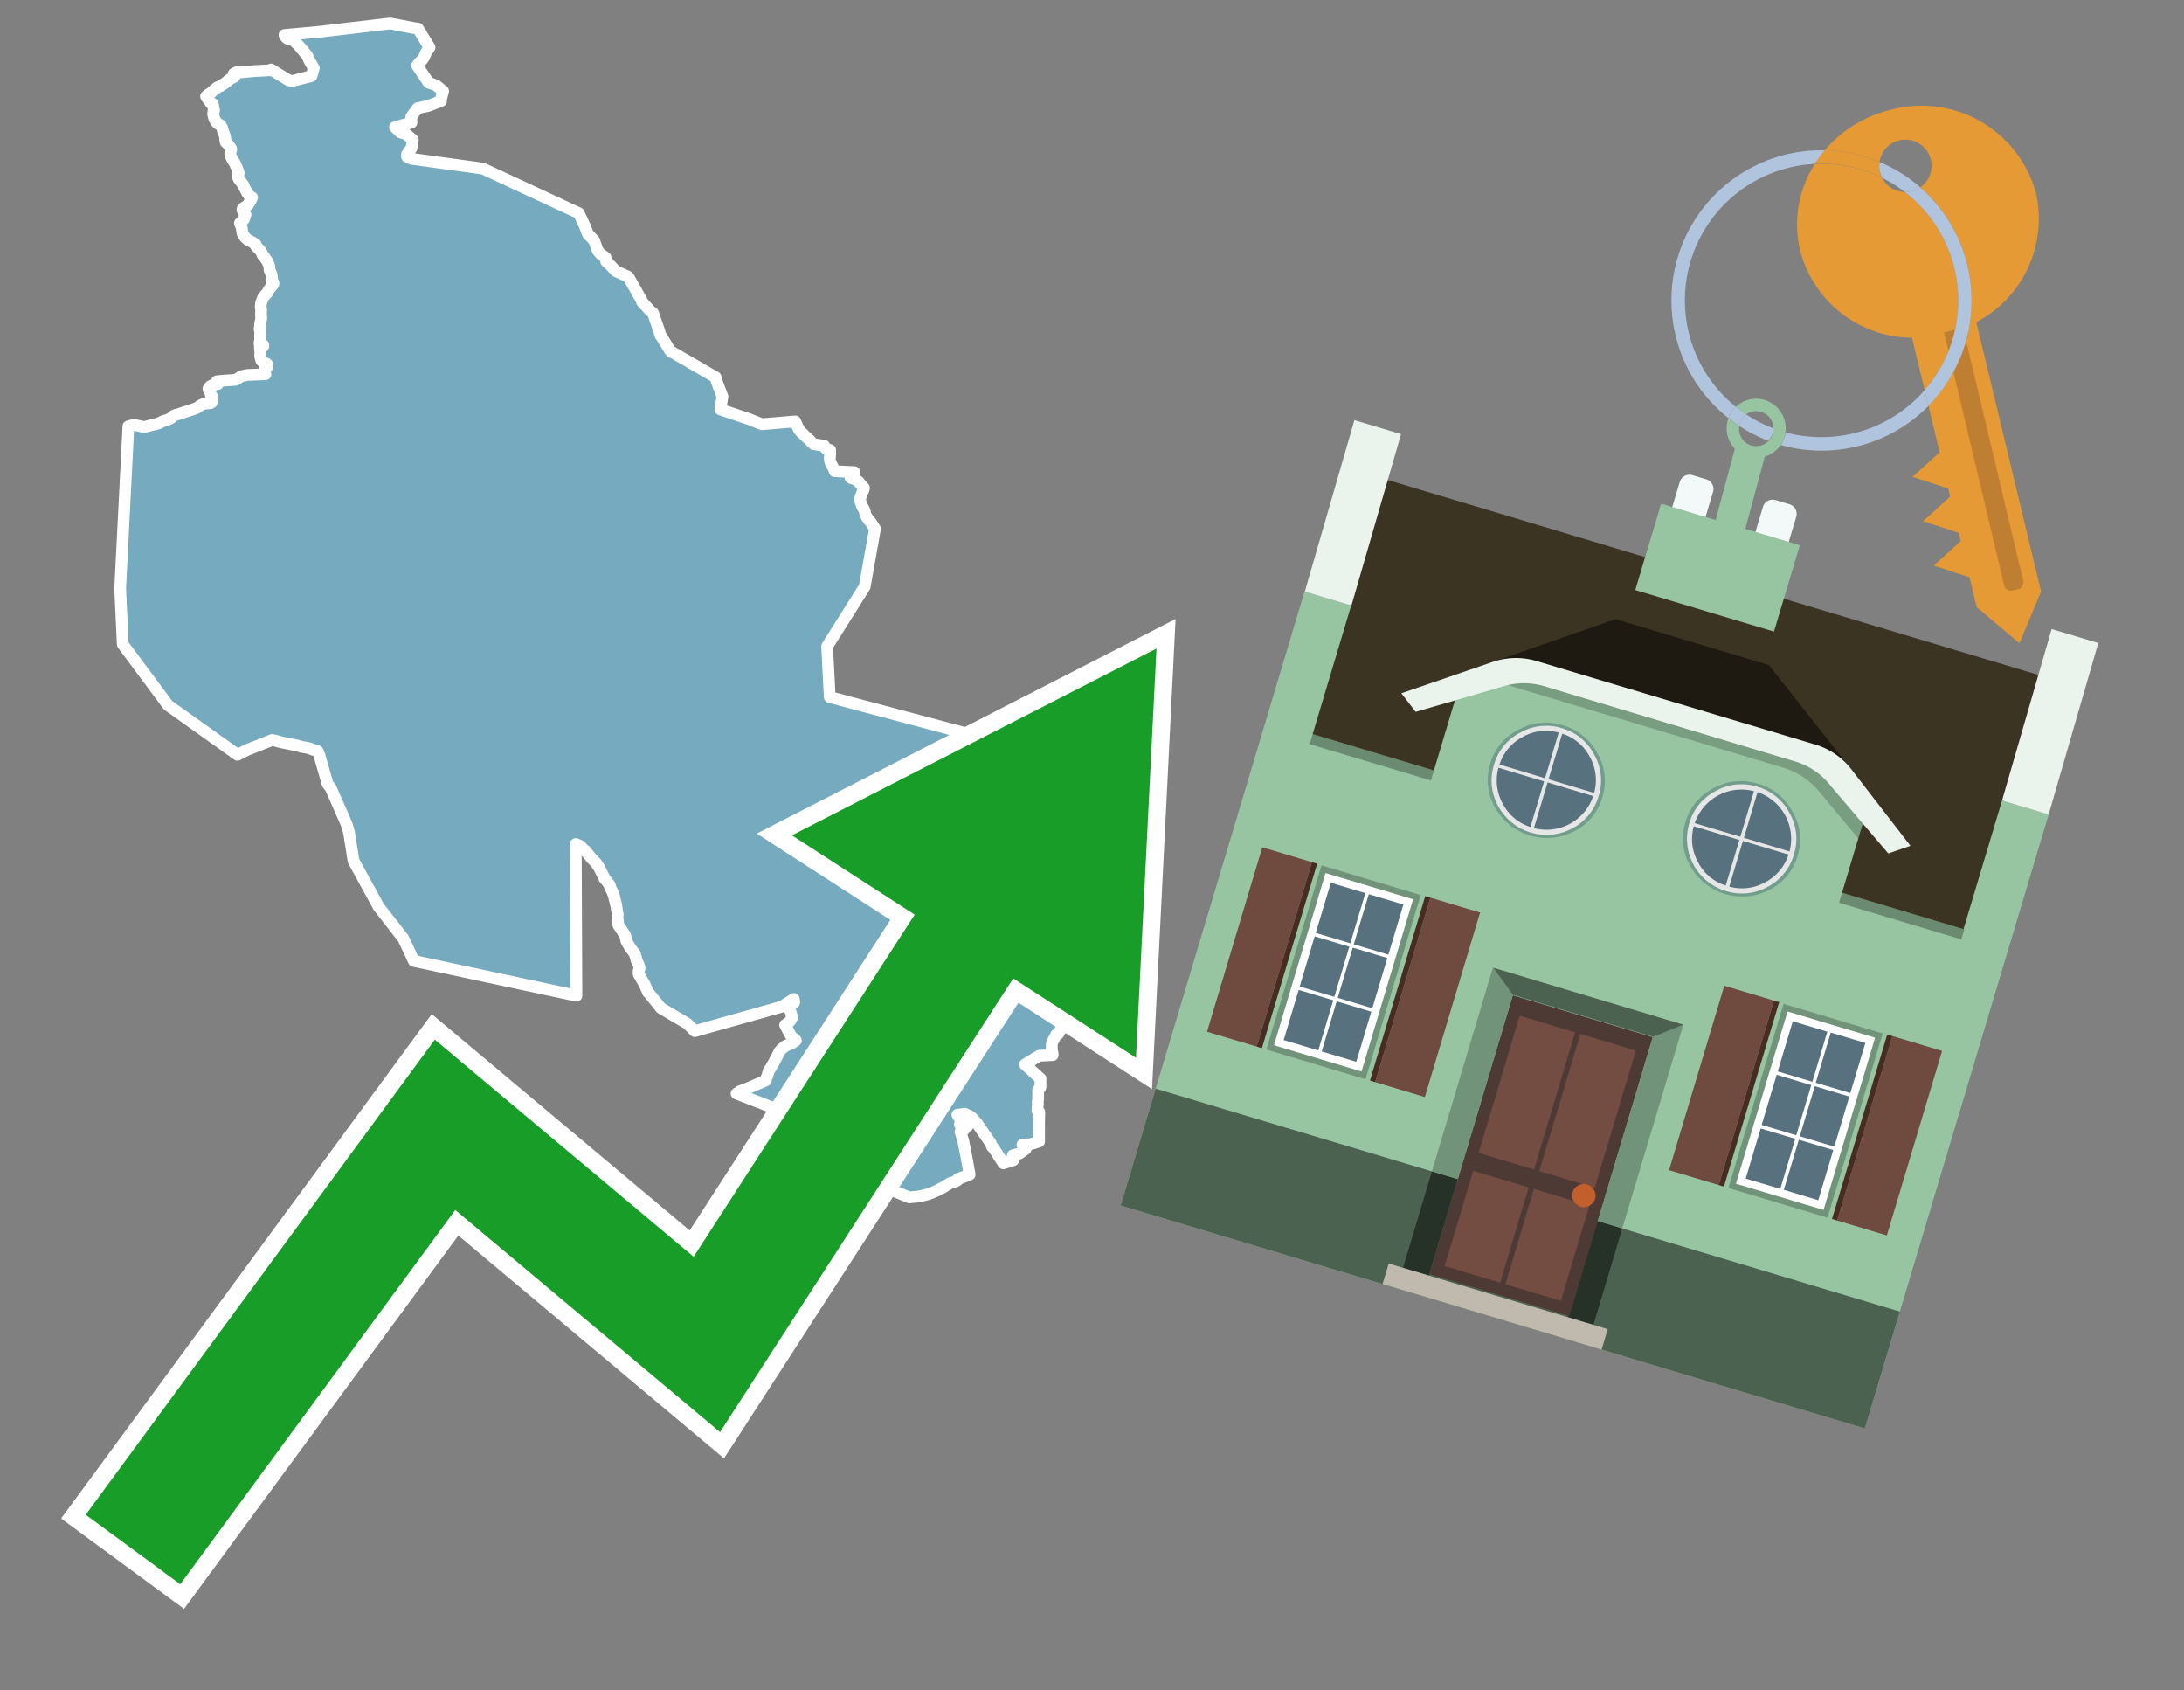 <svg id="Text" xmlns="http://www.w3.org/2000/svg" width="93.05" height="72" viewBox="0 0 93.05 72"><rect x="0" y="0" width="93.05" height="72" fill="#808080" stroke="none"/><polygon points="5.47,18.16 5.57,18.13 5.73,18.1 6.14,18.19 6.77,18.03 6.86,17.98 7,17.92 7.12,17.89 7.27,17.82 7.33,17.78 7.36,17.74 7.39,17.71 7.46,17.68 7.64,17.63 7.75,17.59 7.84,17.56 8,17.51 8.12,17.47 8.3,17.41 8.37,17.38 8.43,17.35 8.47,17.32 8.52,17.28 8.57,17.25 8.69,17.2 8.97,17.17 9.02,17.14 9.05,17.09 9.05,17.06 9.04,17.03 9.01,16.99 9,16.96 9.06,16.92 8.99,16.86 8.98,16.83 8.98,16.8 8.96,16.74 8.96,16.71 8.96,16.68 8.92,16.63 8.89,16.6 8.88,16.56 8.92,16.53 8.96,16.45 9.04,16.41 9.28,16.36 9.27,16.32 9.24,16.24 9.56,16.21 10.04,16.18 10.09,16.15 10.15,16.11 10.27,16.03 10.4,16 10.54,15.97 11.31,15.94 11.29,15.91 11.27,15.85 11.26,15.81 11.26,15.76 11.28,15.71 11.3,15.68 11.33,15.65 11.39,15.62 11.4,15.59 11.4,15.55 11.39,15.52 11.36,15.49 11.22,15.44 11.18,15.41 11.16,15.38 11.13,15.35 11.12,15.31 11.09,15.2 11.08,15.15 11.09,15.06 11.09,15.03 11.09,15 11.08,14.87 11.07,14.81 11.17,14.78 11.22,14.74 11.22,14.7 11.06,14.66 11.06,14.6 11.07,14.54 11.08,14.51 11.08,14.47 11.09,14.44 11.08,14.39 11.08,14.32 11.08,14.26 11.09,14.19 11.09,14.16 11.07,14.08 11.07,14.05 11.06,14 11.08,13.9 11.08,13.85 11.08,13.81 11.09,13.77 11.09,13.74 11.1,13.71 11.11,13.67 11.13,13.57 11.13,13.54 11.13,13.5 11.12,13.47 11.12,13.44 11.12,13.37 11.12,13.31 11.13,13.21 11.12,13.15 11.11,13.11 11.11,13.04 11.11,13.01 11.12,12.94 11.12,12.91 11.18,12.75 11.2,12.7 11.22,12.66 11.25,12.62 11.33,12.53 11.36,12.5 11.4,12.46 11.42,12.41 11.43,12.38 11.5,12.28 11.6,12.17 11.63,12.13 11.65,12.09 11.65,12.06 11.64,12.03 11.6,12 11.6,11.93 11.6,11.9 11.59,11.87 11.58,11.75 11.56,11.68 11.55,11.64 11.52,11.59 11.49,11.52 11.48,11.48 11.48,11.44 11.48,11.36 11.47,11.33 11.46,11.3 11.45,11.27 11.42,11.19 11.36,11.08 11.32,11.03 11.26,10.94 11.19,10.87 11.17,10.83 11.15,10.77 11.12,10.71 11.07,10.65 10.99,10.57 10.95,10.53 10.91,10.48 10.89,10.45 10.9,10.42 10.83,10.37 10.76,10.32 10.68,10.28 10.55,10.21 10.5,10.16 10.45,10.12 10.42,10.08 10.38,10.02 10.33,9.93 10.33,9.9 10.32,9.86 10.31,9.82 10.31,9.79 10.31,9.75 10.3,9.72 10.27,9.62 10.25,9.57 10.22,9.51 10.25,9.48 10.3,9.44 10.34,9.4 10.37,9.36 10.4,9.33 10.41,9.3 10.42,9.27 10.42,9.22 10.44,9.19 10.46,9.14 10.43,9.11 10.38,9.04 10.36,9.01 10.33,8.94 10.34,8.89 10.37,8.86 10.51,8.77 10.55,8.74 10.62,8.64 10.65,8.58 10.67,8.55 10.69,8.52 10.72,8.46 10.74,8.41 10.62,8.34 10.6,8.3 10.54,8.23 10.48,8.11 10.45,8.06 10.42,8 10.39,7.94 10.37,7.88 10.34,7.85 10.31,7.8 10.26,7.74 10.17,7.62 10.15,7.57 10.13,7.52 10.14,7.49 10.15,7.46 10.16,7.43 10.17,7.37 10.16,7.33 10.09,7.14 10.05,7.07 10.03,7 9.96,6.88 9.92,6.83 9.91,6.8 9.87,6.73 9.82,6.63 9.81,6.54 9.81,6.49 9.82,6.45 9.84,6.42 9.85,6.39 9.85,6.34 9.81,6.28 9.78,6.24 9.74,6.19 9.72,6.16 9.68,6.11 9.62,6.06 9.61,6.03 9.6,5.99 9.6,5.92 9.59,5.88 9.59,5.85 9.58,5.81 9.57,5.76 9.54,5.68 9.51,5.61 9.49,5.55 9.48,5.52 9.47,5.46 9.43,5.39 9.41,5.36 9.4,5.33 9.32,5.29 9.27,5.26 9.19,5.17 9.17,5.13 9.15,5.09 9.14,5.06 9.12,5.02 9.1,4.94 9.09,4.9 9.08,4.87 9.08,4.83 9.09,4.79 9.09,4.76 9.1,4.73 9.12,4.7 9.11,4.67 9.09,4.58 9.08,4.48 9.07,4.45 9.06,4.42 8.98,4.39 8.95,4.34 8.89,4.27 8.82,4.17 8.79,4.13 8.78,4.1 8.83,4.07 8.87,4.03 8.91,4 8.96,3.97 9,3.94 9.11,3.84 9.19,3.78 9.22,3.75 9.25,3.72 9.39,3.67 9.47,3.61 9.56,3.56 9.66,3.48 9.78,3.38 9.84,3.35 9.92,3.3 9.99,3.27 9.96,3.19 9.95,3.15 9.99,3.12 10.12,3.06 10.18,3.09 10.79,3.03 11.55,2.99 11.55,2.96 12.3,3.42 12.45,3.45 13.27,3.24 13.37,2.9 13.34,2.86 13.32,2.83 13.29,2.76 13.27,2.73 13.25,2.7 13.23,2.67 13.17,2.56 13.14,2.48 13.11,2.42 13.09,2.38 13.07,2.35 13.01,2.28 12.91,2.15 12.86,2.1 12.82,2.05 12.76,1.98 12.73,1.95 12.67,1.88 12.63,1.84 12.58,1.8 12.56,1.77 12.51,1.74 12.46,1.71 12.37,1.68 12.25,1.65 12.21,1.62 12.18,1.59 12.15,1.55 12.13,1.52 12.12,1.49 13.65,1.35 16.62,1 17.61,1.19 17.81,1.22 18.3,2.02 18.15,2.24 18.06,2.45 18.01,2.52 17.95,2.59 17.91,2.62 17.77,2.79 18.26,3.52 18.59,3.64 18.88,3.88 18.87,3.91 18.79,4.22 18.79,4.3 18.25,4.51 17.79,4.61 17.52,4.98 17.53,5.22 16.83,5.42 17.06,5.64 17.3,5.71 17.59,5.96 17.53,6.31 17.34,6.57 17.34,6.67 17.51,6.76 20.57,7.18 24.66,9.08 24.93,9.66 24.94,9.69 25.05,9.97 25.31,10.24 25.47,10.68 25.57,10.8 25.8,10.97 25.79,11 25.83,11.14 25.93,11.22 26.24,11.55 26.75,11.78 26.79,11.83 27.02,12.23 27.07,12.32 27.34,12.8 27.35,12.85 27.7,13.24 27.74,13.27 27.83,13.34 27.92,13.62 28.09,14.11 28.14,14.29 28.19,14.35 28.49,14.84 28.53,14.91 28.57,14.96 30.49,16.07 30.55,16.29 30.78,16.89 30.69,17.44 31.91,17.85 32.46,18.07 33.88,17.95 34,18.22 34.02,18.25 34.04,18.29 34.06,18.33 34.1,18.37 34.12,18.4 34.18,18.45 34.22,18.49 34.26,18.53 34.3,18.57 34.34,18.61 34.38,18.64 34.42,18.68 34.46,18.71 34.49,18.74 34.52,18.77 34.56,18.82 34.59,18.85 34.64,18.89 34.67,18.92 34.89,18.95 35.12,18.99 35.14,19.04 35.15,19.07 35.18,19.1 35.2,19.13 35.37,19.17 35.37,19.22 35.37,19.26 35.37,19.3 35.37,19.34 35.37,19.38 35.36,19.43 35.36,19.47 35.35,19.51 35.36,19.56 35.36,19.61 35.37,19.65 35.38,19.69 35.4,19.73 35.42,19.77 35.44,19.81 35.46,19.85 35.48,19.88 35.5,19.92 35.52,19.96 35.54,19.99 35.55,20.02 35.56,20.07 36.4,20.11 36.37,20.14 36.35,20.17 36.32,20.2 36.29,20.26 36.25,20.3 36.23,20.33 36.25,20.36 36.37,20.39 36.42,20.42 36.48,20.45 36.52,20.48 36.58,20.51 36.6,20.54 36.63,20.58 36.66,20.61 36.69,20.65 36.71,20.68 36.75,20.72 36.78,20.75 36.81,20.78 36.8,20.83 36.78,20.89 36.75,20.95 36.73,20.99 36.72,21.03 36.7,21.09 36.67,21.15 36.65,21.2 36.64,21.23 36.64,21.27 36.65,21.3 36.66,21.37 36.68,21.42 36.69,21.45 36.71,21.5 36.72,21.54 36.75,21.6 36.79,21.65 36.82,21.72 36.83,21.76 36.85,21.8 36.86,21.84 36.86,21.87 36.87,21.9 36.88,21.93 36.89,21.96 36.91,21.99 36.92,22.02 36.96,22.07 37,22.13 37.02,22.16 37.06,22.2 37.09,22.23 37.11,22.27 37.14,22.3 37.15,22.34 37.19,22.38 37.21,22.41 37.23,22.45 37.26,22.49 37.28,22.52 36.84,24.99 35.24,27.53 35.35,29.69 38.28,30.47 39.56,30.81 40.54,31.07 42.87,31.68 43.08,31.73 45.18,32.12 45.91,32.35 45.93,32.31 46.24,32.39 46.24,32.42 46.53,32.49 46.66,32.46 46.75,32.53 46.76,32.56 46.77,32.6 46.78,32.64 46.79,32.7 46.8,32.73 46.8,32.76 46.82,32.79 46.84,32.83 46.85,32.86 46.85,32.89 46.86,32.92 46.87,32.96 46.87,33 46.87,33.03 46.84,33.07 46.8,33.1 46.79,33.13 46.76,33.16 46.72,33.21 46.71,33.24 46.71,33.27 46.68,33.3 46.65,33.34 46.63,33.37 46.59,33.43 46.57,33.47 46.55,33.51 46.52,33.57 46.5,33.61 46.49,33.64 46.48,33.67 46.45,33.71 46.42,33.76 46.39,33.8 46.35,33.85 46.33,33.89 46.28,33.96 46.25,34.01 46.18,34.1 46.15,34.14 46.13,34.17 46.11,34.2 46.18,34.23 46.18,34.27 46.17,34.34 46.16,34.39 46.15,34.44 46.15,34.5 46.14,34.56 46.14,34.59 46.13,34.62 46.12,34.69 46.12,34.74 46.11,34.81 46.1,34.87 46.1,34.91 45.84,34.94 45.86,34.97 45.89,35.04 45.87,35.07 45.91,35.17 45.95,35.29 46.03,35.53 46.05,35.59 46.12,35.62 46.13,35.67 46.13,35.72 46.14,35.77 46.1,35.8 46.05,35.83 45.98,35.87 45.92,35.92 45.81,36.01 45.75,36.07 45.68,36.13 45.66,36.16 45.64,36.22 45.59,36.36 45.58,36.39 45.57,36.42 45.54,36.45 45.42,36.51 45.38,36.59 45.34,36.69 45.28,36.8 45.16,37.03 45.15,37.06 45.12,37.13 45.15,37.17 45.28,37.2 45.51,37.23 45.68,37.27 45.8,37.3 45.94,37.34 45.92,37.45 45.92,37.51 45.94,37.54 45.99,37.58 46.03,37.63 46.03,37.67 46.02,37.77 46.02,37.81 46.01,37.85 46,37.88 45.97,37.93 45.93,37.97 45.83,38.04 45.46,38.07 45.41,38.1 45.38,38.13 45.35,38.19 45.33,38.24 45.3,38.33 45.27,38.39 45.21,38.52 45.19,38.56 45.18,38.59 45.16,38.65 45.17,38.69 45.22,38.73 45.26,38.77 45.22,38.81 45.19,38.85 45.17,38.88 45.27,39.05 45.23,39.09 45.19,39.12 45.15,39.15 45.11,39.19 45.14,39.22 45.29,39.36 45.21,39.39 44.91,39.32 44.82,39.27 44.72,39.48 44.71,39.53 44.69,39.59 44.73,39.62 44.76,39.65 44.84,39.75 44.87,39.8 44.94,39.92 44.98,39.98 45.01,40.04 45.05,40.13 45.09,40.19 45.12,40.23 45.16,40.29 45.19,40.32 45.15,40.38 45.13,40.41 45.11,40.44 45.07,40.48 45.05,40.51 44.85,40.99 44.82,41.04 44.77,41.1 44.76,41.15 44.76,41.22 44.76,41.3 44.7,41.38 44.67,41.43 44.66,41.46 44.65,41.54 44.64,41.58 44.62,41.61 44.59,41.65 44.56,41.68 44.47,41.73 44.45,41.77 44.45,41.8 44.46,41.83 44.49,41.86 44.5,41.89 44.53,41.98 44.61,42.04 44.7,42.07 44.78,42.11 44.8,42.14 44.82,42.18 44.83,42.22 44.81,42.44 44.81,42.47 44.82,42.51 45.4,42.58 45.41,42.61 45.4,42.66 45.43,42.75 45.44,42.78 45.45,42.81 45.45,42.91 45.45,42.97 45.46,43 45.47,43.03 45.48,43.06 45.48,43.09 45.49,43.13 45.49,43.17 45.52,43.25 45.53,43.29 45.51,43.4 45.45,43.49 45.39,43.57 45.35,43.7 45.33,43.74 45.29,43.77 45.23,43.82 45.2,43.85 45.17,43.89 45.13,43.95 45.12,43.99 45.09,44.03 45,44.07 44.98,44.11 44.84,44.38 44.81,44.48 44.81,44.52 44.81,44.59 44.81,44.65 44.83,44.8 44.85,44.9 44.85,44.94 44.27,44.97 43.67,45.34 44.29,45.91 44.33,45.94 44.33,46.07 44.33,46.11 44.33,46.17 44.33,46.2 44.33,46.28 44.32,46.33 44.23,46.43 44.23,46.54 44.23,46.62 44.23,46.67 44.23,46.71 44.23,46.76 44.23,46.79 44.23,46.83 44.22,46.86 44.22,46.9 44.21,46.93 44.22,46.97 44.22,47 44.22,47.05 44.21,47.08 44.21,47.12 44.21,47.17 44.21,47.21 44.2,47.24 44.21,47.27 44.2,47.31 44.28,47.37 44.27,47.81 44.27,48.62 43.94,48.73 43.56,48.76 43.7,48.94 43.44,49.13 43.15,49.21 43.17,49.42 42.75,49.55 42.33,48.9 42.29,48.87 42.26,48.83 42.25,48.79 42.2,48.68 41.62,47.84 41.56,47.78 41.54,47.75 41.51,47.72 41.46,47.66 41.44,47.63 41.35,47.56 41.27,47.51 41.11,47.44 40.79,47.48 40.93,47.69 40.9,47.9 41.03,47.93 41.13,47.87 41.23,47.96 41.05,48.05 41.09,48.1 40.94,48.18 40.92,48.21 40.97,48.36 40.98,48.4 41.02,48.53 41.04,48.59 41.05,48.65 41.17,49.25 41.19,49.36 41.25,49.69 41.26,49.76 41.28,49.85 41.3,49.96 41.31,49.99 41.31,50.03 41.24,50.06 41.15,50.09 41.09,50.12 40.98,50.15 40.93,50.18 40.83,50.21 40.79,50.24 40.8,50.27 40.75,50.3 40.7,50.33 40.48,50.39 40.44,50.42 40.37,50.46 40.28,50.51 40.24,50.54 40.18,50.58 40.09,50.62 40.03,50.66 39.97,50.69 39.9,50.72 39.83,50.75 39.72,50.8 39.59,50.85 39.49,50.88 39.37,50.91 39.25,50.94 39.06,50.97 38.74,51 36.08,49.91 35.65,49.64 34.39,48.49 34.4,48.02 34.35,47.99 33.53,47.6 33.52,47.41 31.38,46.58 31.49,46.51 31.52,46.48 31.75,46.4 31.84,46.36 32.61,46.03 32.63,45.98 32.67,45.87 32.69,45.83 32.7,45.79 32.71,45.76 32.72,45.73 32.73,45.69 32.74,45.66 32.75,45.62 32.76,45.59 32.79,45.56 32.82,45.51 32.85,45.47 32.87,45.43 32.88,45.4 32.94,45.31 32.96,45.27 32.98,45.23 33.01,45.18 33.03,45.14 33.05,45.1 33.07,45.06 33.09,45.03 33.17,44.87 33.18,44.84 33.23,44.76 33.26,44.73 33.28,44.7 33.45,44.56 33.73,44.44 33.78,44.41 33.87,44.35 33.91,44.32 33.88,44.29 33.85,44.25 33.8,44.22 33.76,44.19 33.72,44.16 33.45,43.66 33.49,43.63 33.62,43.53 33.69,43.45 33.74,43.36 33.75,43.33 33.72,43.22 33.6,42.85 33.82,42.72 33.84,42.69 33.82,42.55 33.3,42.88 29.6,43.92 29.28,43.6 28.16,42.94 27.71,42.38 27.68,42.34 27.66,42.31 27.61,42.27 27.47,41.94 27.21,41.49 27.21,41.35 27.25,41.26 27.24,41.19 27.2,41.07 27.15,40.96 27.11,40.88 27.11,40.84 27.1,40.81 27.09,40.77 27.07,40.73 27.06,40.66 27.05,40.63 26.84,40.35 26.69,40.09 26.64,39.85 26.38,39.45 26.35,39.42 26.3,39 26.31,38.97 26.32,38.94 26.31,38.91 26.24,38.48 26.22,38.45 26.21,38.36 26.18,38.28 26.16,38.16 26.1,38.01 25.97,37.73 25.98,37.7 25.81,37.48 25.75,37.42 25.74,37.38 25.6,37.1 25.55,37 25.53,36.97 25.52,36.93 25.49,36.9 25.46,36.87 25.44,36.83 25.41,36.77 25.38,36.74 25.26,36.62 25.2,36.56 25.01,36.32 24.98,36.29 24.96,36.25 24.86,36.19 24.79,36.1 24.74,36.04 24.61,35.98 24.53,35.95 24.56,42.41 17.63,40.93 17.52,40.69 17.46,40.56 17.27,40.16 17.17,39.95 17.12,39.89 16.13,38.62 15.06,36.66 14.87,35.45 14.77,35.11 14.08,33.54 13.96,33.4 13.63,32.25 13.62,32.2 13.57,32.07 13.55,32.03 13.53,31.99 13.29,31.92 13.18,31.87 13.03,31.84 12.84,31.81 12.69,31.76 12.04,31.63 11.83,31.58 11.75,31.55 11.59,31.52 10.51,31.95 10.12,32.15 7.16,30.04 5.23,27.44 5.12,25.06 " fill="#75aabf" stroke="#fff" stroke-linejoin="round" stroke-width="0.5"/><polygon points="49.272 27.624 33.741 35.58 38.97 38.959 29.553 53.529 18.525 44.281 3.652 64.518 7.681 67.479 19.396 51.538 30.678 60.999 43.169 41.673 48.398 45.053 49.272 27.624" fill="none" stroke="#fff" stroke-miterlimit="10" stroke-width="1.5"/><polygon points="49.272 27.624 33.741 35.58 38.97 38.959 29.553 53.529 18.525 44.281 3.652 64.518 7.681 67.479 19.396 51.538 30.678 60.999 43.169 41.673 48.398 45.053 49.272 27.624" fill="#179d28"/><path d="M80.19,7.577a1.16,1.16,0,0,1-.094-.251,1.114,1.114,0,0,1-.018-.429A6.367,6.367,0,0,0,77.743,6.4a5.269,5.269,0,0,0-.423.577c.1,0,.192-.007.288-.007A5.794,5.794,0,0,1,80.19,7.577Z" fill="#e69a35"/><path d="M77.608,6.4A6.394,6.394,0,0,0,73.64,17.81a1.26,1.26,0,0,1,.317-.48A5.821,5.821,0,0,1,77.32,6.981a5.269,5.269,0,0,1,.423-.577Z" fill="#b0c4de"/><path d="M84.2,13.72a4.962,4.962,0,0,0,2.545-5.48,5.047,5.047,0,0,0-6.179-3.566A5.322,5.322,0,0,0,77.743,6.4a6.367,6.367,0,0,1,2.335.493,1.114,1.114,0,1,1,1.736,1.084,6.392,6.392,0,0,1,.347,9.3l.479,1.985-.438.4-.716.648.92.3.6.2.082.341-.438.4-.716.648.92.3.605.2.082.341-.438.4-.716.649.92.3.605.2.307,1.274,1.821,1.534.921-2.2Z" fill="#e69a35"/><path d="M81.154,8.179a1.115,1.115,0,0,1-.964-.6,5.794,5.794,0,0,0-2.582-.6c-.1,0-.192,0-.288.007a4.783,4.783,0,0,0-.625,3.685,4.962,4.962,0,0,0,4.765,3.715L82,16.617a5.82,5.82,0,0,0-.846-8.438Z" fill="#e69a35"/><path d="M74.1,18.142a6.386,6.386,0,0,0,1.232.63.73.73,0,0,0,.224-.527h0a5.783,5.783,0,0,1-1.159-.593A.733.733,0,0,0,74.1,18.142Z" fill="#b0c4de"/><path d="M74.4,17.652q-.228-.152-.44-.322a1.26,1.26,0,0,0-.317.48c.148.117.3.228.46.332A.733.733,0,0,1,74.4,17.652Z" fill="#b0c4de"/><path d="M74.824,16.984a1.257,1.257,0,0,0-.867.346c.141.114.288.222.44.322a.731.731,0,0,1,1.159.593h0a.732.732,0,1,1-1.463,0,.7.7,0,0,1,.007-.1c-.158-.1-.312-.215-.46-.332a1.258,1.258,0,0,0,.273,1.3l-.979,3.635,1.275.341.98-3.639a1.266,1.266,0,0,0,.681-.5,1.249,1.249,0,0,0,.2-.538,1.328,1.328,0,0,0,.012-.168A1.262,1.262,0,0,0,74.824,16.984Z" fill="#97c4a1"/><path d="M85.974,25.1l-.226.053a.3.3,0,0,1-.362-.223l-2.56-10.777.81-.193L86.2,24.736A.3.3,0,0,1,85.974,25.1Z" fill="#bf7f32"/><path d="M80.1,7.326a1.16,1.16,0,0,0,.094.251,5.833,5.833,0,0,1,.964.6,1.137,1.137,0,0,0,.287-.031,1.108,1.108,0,0,0,.373-.167A6.371,6.371,0,0,0,80.078,6.9,1.114,1.114,0,0,0,80.1,7.326Z" fill="#b0c4de"/><path d="M77.608,18.618a5.836,5.836,0,0,1-1.534-.2,1.24,1.24,0,0,1-.2.537,6.4,6.4,0,0,0,6.291-1.666L82,16.617A5.807,5.807,0,0,1,77.608,18.618Z" fill="#b0c4de"/><path d="M81.814,7.981a1.108,1.108,0,0,1-.373.167,1.137,1.137,0,0,1-.287.031A5.82,5.82,0,0,1,82,16.617l.161.667a6.392,6.392,0,0,0-.347-9.3Z" fill="#b0c4de"/><polygon points="83.79 39.753 55.78 31.364 58.988 20.404 86.964 28.783 83.79 39.753 83.79 39.753" fill="#3c3422" fill-rule="evenodd"/><polygon points="81.705 53.32 87.284 34.692 85.297 34.097 83.656 39.575 55.926 31.269 57.567 25.791 55.579 25.196 47.746 51.348 79.451 60.844 81.705 53.32" fill="#97c4a1" fill-rule="evenodd"/><rect x="69.522" y="21.148" width="0.444" height="28.983" transform="translate(15.592 92.226) rotate(-73.326)" opacity="0.3"/><polygon points="87.284 34.692 85.297 34.097 87.411 26.793 89.398 27.388 87.284 34.692 87.284 34.692" fill="#eaf3ec" fill-rule="evenodd"/><polygon points="57.578 25.794 55.591 25.199 57.705 17.896 59.692 18.491 57.578 25.794 57.578 25.794" fill="#eaf3ec" fill-rule="evenodd"/><polygon points="79.451 60.844 80.943 55.865 49.238 46.369 47.747 51.348 79.451 60.844 79.451 60.844" fill="#4c6251" fill-rule="evenodd"/><path d="M71.566,20.528l-.522,1.743,1.418.425.523-1.744a.432.432,0,0,0-.289-.536l-.593-.177A.431.431,0,0,0,71.566,20.528Z" fill="#f3f9f8" fill-rule="evenodd"/><path d="M75.111,21.589l-.522,1.743,1.418.425.522-1.743a.43.43,0,0,0-.289-.536l-.593-.178A.43.43,0,0,0,75.111,21.589Z" fill="#f3f9f8" fill-rule="evenodd"/><polygon points="75.368 28.329 68.829 26.37 63.807 28.121 78.733 32.591 75.368 28.329" fill="#1e1a11"/><polygon points="78.248 32.422 64.442 28.287 62.236 28.998 60.064 36.247 77.453 41.455 79.651 34.116 78.248 32.422" fill="#97c4a1"/><path d="M77.74,32.516S65.088,28.725,65,28.7l-.938.43,11.892,3.562a3.175,3.175,0,0,1,1.532,1l1.685,2.02.327-1.09Z" fill-rule="evenodd" opacity="0.2"/><path d="M77.35,31.716,65.458,28.154a3.041,3.041,0,0,0-1.854.037l-3.9,1.339.611.79,3.626-1.054a3.045,3.045,0,0,1,1.855-.037l10.673,3.2A3.028,3.028,0,0,1,78,33.477l2.45,2.874.945-.325-2.518-3.26A3.036,3.036,0,0,0,77.35,31.716Z" fill="#eaf3ec"/><polygon points="76.683 23.223 70.773 21.453 69.671 25.132 75.581 26.902 76.683 23.223 76.683 23.223" fill="#97c4a1" fill-rule="evenodd"/><g id="Symbol_9_0_Layer2_0_MEMBER_8_MEMBER_21_MEMBER_0_FILL" data-name="Symbol 9 0 Layer2 0 MEMBER 8 MEMBER 21 MEMBER 0 FILL"><path d="M66.584,30.892a2.39,2.39,0,0,0-1.891.189,2.317,2.317,0,0,0-1.2,1.448A2.345,2.345,0,0,0,63.7,34.4a2.528,2.528,0,0,0,3.367,1.008,2.339,2.339,0,0,0,1.2-1.447,2.313,2.313,0,0,0-.208-1.87A2.394,2.394,0,0,0,66.584,30.892Z" fill="#729d8c"/></g><g id="Symbol_9_0_Layer2_0_MEMBER_8_MEMBER_21_MEMBER_1_FILL" data-name="Symbol 9 0 Layer2 0 MEMBER 8 MEMBER 21 MEMBER 1 FILL"><path d="M66.547,31.016a2.241,2.241,0,0,0-1.769.185,2.213,2.213,0,0,0-1.127,1.376,2.239,2.239,0,0,0,.185,1.768,2.341,2.341,0,0,0,3.145.942,2.234,2.234,0,0,0,1.126-1.376,2.207,2.207,0,0,0-.185-1.768A2.237,2.237,0,0,0,66.547,31.016Z" fill="#e6e6e6"/></g><g id="Symbol_9_0_Layer2_0_MEMBER_8_MEMBER_21_MEMBER_2_MEMBER_0_FILL" data-name="Symbol 9 0 Layer2 0 MEMBER 8 MEMBER 21 MEMBER 2 MEMBER 0 FILL"><path d="M65.787,33.284,63.843,32.7a2.036,2.036,0,0,0,.186,1.539,2.015,2.015,0,0,0,1.175.986Z" fill="#58717f"/></g><g id="Symbol_9_0_Layer2_0_MEMBER_8_MEMBER_21_MEMBER_2_MEMBER_1_FILL" data-name="Symbol 9 0 Layer2 0 MEMBER 8 MEMBER 21 MEMBER 2 MEMBER 1 FILL"><path d="M65.827,33.148l.582-1.944a2.01,2.01,0,0,0-1.523.178,2.037,2.037,0,0,0-1,1.183Z" fill="#58717f"/></g><g id="Symbol_9_0_Layer2_0_MEMBER_8_MEMBER_21_MEMBER_2_MEMBER_2_FILL" data-name="Symbol 9 0 Layer2 0 MEMBER 8 MEMBER 21 MEMBER 2 MEMBER 2 FILL"><path d="M67.878,33.91l-1.943-.582-.582,1.944a2.1,2.1,0,0,0,2.525-1.362Z" fill="#58717f"/></g><g id="Symbol_9_0_Layer2_0_MEMBER_8_MEMBER_21_MEMBER_2_MEMBER_3_FILL" data-name="Symbol 9 0 Layer2 0 MEMBER 8 MEMBER 21 MEMBER 2 MEMBER 3 FILL"><path d="M66.558,31.249l-.582,1.943,1.943.582a2.031,2.031,0,0,0-.186-1.539A2.009,2.009,0,0,0,66.558,31.249Z" fill="#58717f"/></g><g id="Symbol_9_0_Layer2_0_MEMBER_8_MEMBER_21_MEMBER_0_FILL-2" data-name="Symbol 9 0 Layer2 0 MEMBER 8 MEMBER 21 MEMBER 0 FILL"><path d="M74.9,33.384a2.4,2.4,0,0,0-1.891.189,2.316,2.316,0,0,0-1.2,1.448,2.341,2.341,0,0,0,.209,1.87A2.527,2.527,0,0,0,75.387,37.9a2.345,2.345,0,0,0,1.2-1.447,2.314,2.314,0,0,0-.209-1.87A2.389,2.389,0,0,0,74.9,33.384Z" fill="#729d8c"/></g><g id="Symbol_9_0_Layer2_0_MEMBER_8_MEMBER_21_MEMBER_1_FILL-2" data-name="Symbol 9 0 Layer2 0 MEMBER 8 MEMBER 21 MEMBER 1 FILL"><path d="M74.867,33.508a2.239,2.239,0,0,0-1.768.185,2.21,2.21,0,0,0-1.127,1.376,2.316,2.316,0,0,0,1.564,2.883,2.261,2.261,0,0,0,1.765-.173A2.237,2.237,0,0,0,76.428,36.4a2.209,2.209,0,0,0-.185-1.769A2.239,2.239,0,0,0,74.867,33.508Z" fill="#e6e6e6"/></g><g id="Symbol_9_0_Layer2_0_MEMBER_8_MEMBER_21_MEMBER_2_MEMBER_0_FILL-2" data-name="Symbol 9 0 Layer2 0 MEMBER 8 MEMBER 21 MEMBER 2 MEMBER 0 FILL"><path d="M74.107,35.776l-1.943-.582a2.031,2.031,0,0,0,.186,1.539,2.009,2.009,0,0,0,1.175.986Z" fill="#58717f"/></g><g id="Symbol_9_0_Layer2_0_MEMBER_8_MEMBER_21_MEMBER_2_MEMBER_1_FILL-2" data-name="Symbol 9 0 Layer2 0 MEMBER 8 MEMBER 21 MEMBER 2 MEMBER 1 FILL"><path d="M74.148,35.64,74.73,33.7a2.1,2.1,0,0,0-2.525,1.362Z" fill="#58717f"/></g><g id="Symbol_9_0_Layer2_0_MEMBER_8_MEMBER_21_MEMBER_2_MEMBER_2_FILL-2" data-name="Symbol 9 0 Layer2 0 MEMBER 8 MEMBER 21 MEMBER 2 MEMBER 2 FILL"><path d="M76.2,36.4l-1.943-.582-.582,1.944a2.015,2.015,0,0,0,1.523-.178A2.036,2.036,0,0,0,76.2,36.4Z" fill="#58717f"/></g><g id="Symbol_9_0_Layer2_0_MEMBER_8_MEMBER_21_MEMBER_2_MEMBER_3_FILL-2" data-name="Symbol 9 0 Layer2 0 MEMBER 8 MEMBER 21 MEMBER 2 MEMBER 3 FILL"><path d="M74.879,33.741,74.3,35.684l1.943.582a2.1,2.1,0,0,0-1.361-2.525Z" fill="#58717f"/></g><polygon points="51.426 43.946 53.542 44.58 55.896 36.723 53.78 36.089 51.426 43.946 51.426 43.946" fill="#6e4a3f" fill-rule="evenodd"/><polygon points="53.542 44.58 53.764 44.647 56.117 36.789 55.896 36.723 53.542 44.58 53.542 44.58" fill="#482b22" fill-rule="evenodd"/><polygon points="60.706 46.726 58.59 46.092 60.943 38.235 63.059 38.868 60.706 46.726 60.706 46.726" fill="#6e4a3f" fill-rule="evenodd"/><polygon points="58.59 46.092 58.368 46.026 60.722 38.168 60.943 38.235 58.59 46.092 58.59 46.092" fill="#482b22" fill-rule="evenodd"/><rect x="53.146" y="39.209" width="8.19" height="4.408" transform="translate(1.145 84.365) rotate(-73.326)" fill="#719379"/><polygon points="60.205 38.304 56.474 37.187 54.277 44.522 58.008 45.639 60.205 38.304 60.205 38.304" fill="#fff" fill-rule="evenodd"/><path d="M59.792,38.527l-.64,2.136-1.474-.442.639-2.135,1.475.441Zm-1.621-.485-.64,2.136-1.474-.442L56.7,37.6l1.474.442Zm-2.158,1.84,1.475.441-.64,2.136-1.474-.441.639-2.136Zm-.683,2.282,1.474.441-.639,2.136L54.69,44.3l.64-2.135Zm.981,2.621.639-2.136,1.475.442-.64,2.135-1.474-.441Zm2.158-1.84L56.994,42.5l.64-2.136,1.474.442-.639,2.136Z" fill="#58717f" fill-rule="evenodd"/><polygon points="80.39 52.621 78.274 51.988 80.628 44.13 82.743 44.764 80.39 52.621 80.39 52.621" fill="#6e4a3f" fill-rule="evenodd"/><polygon points="78.274 51.988 78.053 51.921 80.406 44.064 80.628 44.13 78.274 51.988 78.274 51.988" fill="#482b22" fill-rule="evenodd"/><polygon points="71.111 49.842 73.227 50.476 75.58 42.619 73.464 41.985 71.111 49.842 71.111 49.842" fill="#6e4a3f" fill-rule="evenodd"/><polygon points="73.227 50.476 73.448 50.542 75.802 42.685 75.58 42.619 73.227 50.476 73.227 50.476" fill="#482b22" fill-rule="evenodd"/><rect x="72.83" y="45.105" width="8.19" height="4.408" transform="translate(9.534 107.426) rotate(-73.326)" fill="#719379"/><polygon points="76.159 43.083 79.889 44.2 77.692 51.535 73.962 50.418 76.159 43.083 76.159 43.083" fill="#fff" fill-rule="evenodd"/><path d="M76.381,43.5l1.475.442-.64,2.135-1.475-.441.64-2.136ZM78,43.981l1.474.442-.64,2.136-1.474-.442L78,43.981Zm.791,2.724-.64,2.135L76.679,48.4l.64-2.136,1.474.442Zm-.684,2.282-.639,2.135L76,50.68l.64-2.135,1.474.442Zm-2.26,1.65L74.375,50.2l.639-2.135,1.475.441-.64,2.136Zm-.791-2.724.64-2.135,1.474.441-.639,2.136-1.475-.442Z" fill="#58717f" fill-rule="evenodd"/><polygon points="67.888 56.431 69.118 52.323 68.019 51.994 66.789 56.102 67.888 56.431 67.888 56.431" fill="#263128" fill-rule="evenodd"/><polygon points="60.877 54.331 62.108 50.223 61.007 49.894 59.776 54.002 60.877 54.331 60.877 54.331" fill="#263128" fill-rule="evenodd"/><g id="Symbol_9_0_Layer2_0_MEMBER_8_MEMBER_12_MEMBER_0_FILL" data-name="Symbol 9 0 Layer2 0 MEMBER 8 MEMBER 12 MEMBER 0 FILL"><path d="M70.418,44.178l-5.965-1.786L60.9,54.27l5.964,1.786Z" fill="#4e3a34"/></g><g id="Symbol_9_0_Layer2_0_MEMBER_8_MEMBER_12_MEMBER_1_MEMBER_0_FILL" data-name="Symbol 9 0 Layer2 0 MEMBER 8 MEMBER 12 MEMBER 1 MEMBER 0 FILL"><path d="M65.358,49.815l1.75-5.843-2.363-.708L63,49.107Z" fill="#744d42"/></g><g id="Symbol_9_0_Layer2_0_MEMBER_8_MEMBER_12_MEMBER_1_MEMBER_1_FILL" data-name="Symbol 9 0 Layer2 0 MEMBER 8 MEMBER 12 MEMBER 1 MEMBER 1 FILL"><path d="M67.331,44.039l-1.75,5.842,2.364.708,1.75-5.842Z" fill="#744d42"/></g><g id="Symbol_9_0_Layer2_0_MEMBER_8_MEMBER_12_MEMBER_2_MEMBER_0_FILL" data-name="Symbol 9 0 Layer2 0 MEMBER 8 MEMBER 12 MEMBER 2 MEMBER 0 FILL"><path d="M63.915,54.633l1.215-4.058-2.363-.707-1.215,4.057Z" fill="#744d42"/></g><g id="Symbol_9_0_Layer2_0_MEMBER_8_MEMBER_12_MEMBER_2_MEMBER_1_FILL" data-name="Symbol 9 0 Layer2 0 MEMBER 8 MEMBER 12 MEMBER 2 MEMBER 1 FILL"><path d="M66.5,55.407l1.215-4.057-2.363-.708L64.138,54.7Z" fill="#744d42"/></g><g id="Symbol_9_0_Layer2_0_MEMBER_8_MEMBER_13_FILL" data-name="Symbol 9 0 Layer2 0 MEMBER 8 MEMBER 13 FILL"><path d="M67.959,51.058a.439.439,0,0,0-.045-.367.487.487,0,0,0-.669-.2.445.445,0,0,0-.239.282.457.457,0,0,0,.041.378.481.481,0,0,0,.293.242.459.459,0,0,0,.377-.042A.453.453,0,0,0,67.959,51.058Z" fill="#c35e2d"/></g><g id="Symbol_9_0_Layer2_0_MEMBER_8_MEMBER_14_FILL" data-name="Symbol 9 0 Layer2 0 MEMBER 8 MEMBER 14 FILL"><path d="M64.557,42.047l-.951-.833-2.6,8.68,1.1.329Z" fill="#719379"/></g><g id="Symbol_9_0_Layer2_0_MEMBER_8_MEMBER_15_FILL" data-name="Symbol 9 0 Layer2 0 MEMBER 8 MEMBER 15 FILL"><path d="M71.718,43.643l-1.2.19L68.072,52.01l1.046.313Z" fill="#719379"/></g><g id="Symbol_9_0_Layer2_0_MEMBER_8_MEMBER_16_FILL" data-name="Symbol 9 0 Layer2 0 MEMBER 8 MEMBER 16 FILL"><path d="M63.627,41.22l.836,1.156,5.961,1.786,1.294-.519Z" fill="#4c6251"/></g><polygon points="58.905 54.69 59.166 53.819 68.498 56.614 68.237 57.485 58.905 54.69 58.905 54.69" fill="#c0b9ad" fill-rule="evenodd"/></svg>